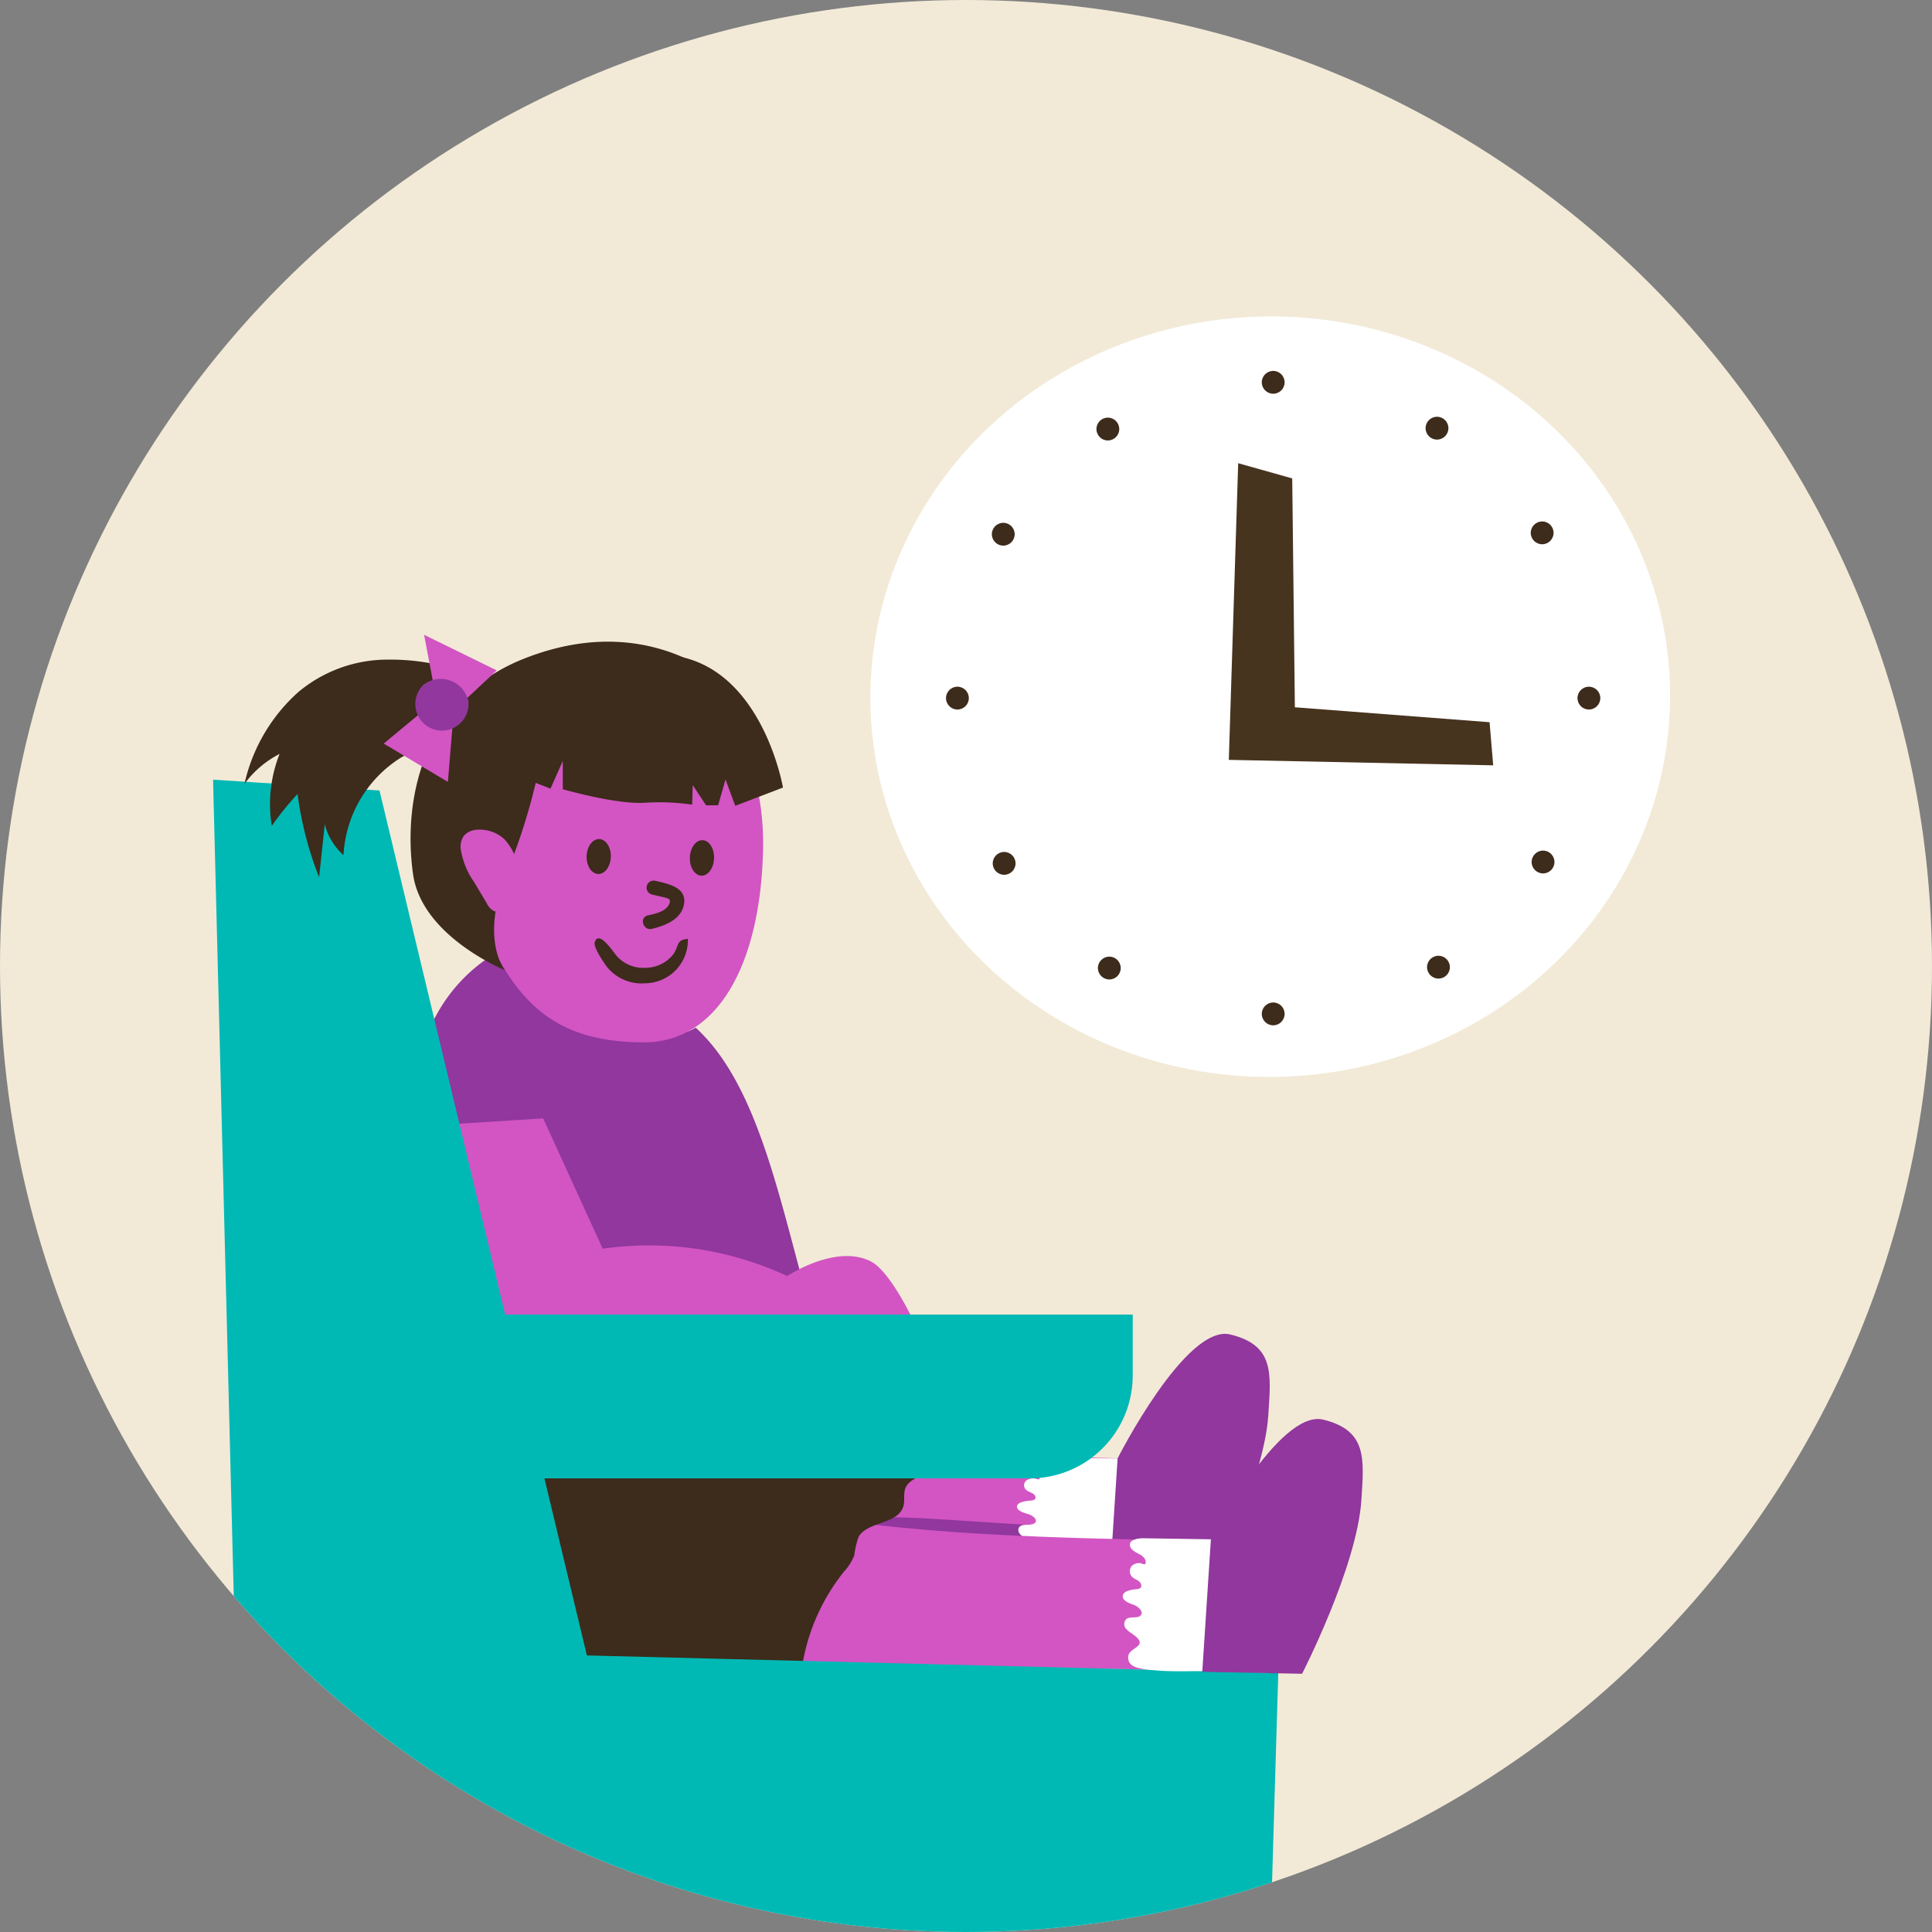 <svg xmlns="http://www.w3.org/2000/svg" xmlns:xlink="http://www.w3.org/1999/xlink" id="Layer_1" data-name="Layer 1" viewBox="0 0 198.04 198.04"><rect x="0" y="0" width="198.04" height="198.04" fill="#808080" stroke="none"/><defs><style>.cls-1{fill:none;}.cls-2{fill:#f2ead7;}.cls-3{fill:#fff;}.cls-4{fill:#47341f;}.cls-5{clip-path:url(#clip-path);}.cls-6{fill:#91379d;}.cls-7{fill:#d255c3;}.cls-8{fill:#3d2b1b;}.cls-9{fill:#00b9b4;}</style><clipPath id="clip-path"><circle class="cls-1" cx="99.02" cy="99.02" r="99.02"></circle></clipPath></defs><title>Artboard 1</title><circle class="cls-2" cx="99.02" cy="99.02" r="99.02"></circle><ellipse class="cls-3" cx="130.21" cy="71.4" rx="40.99" ry="38.98" transform="translate(-1.77 3.33) rotate(-1.45)"></ellipse><polygon class="cls-4" points="126.92 47.48 132.46 49.04 132.73 72.5 152.69 74.03 153.06 78.45 125.96 77.89 126.92 47.48"></polygon><g class="cls-5"><path class="cls-6" d="M86.61,144.79,51.9,161.6,43,115.19a16.73,16.73,0,0,1,6.54-16.65l1.11-.81c5.29,6.41,17.55,9.87,20.65,7.6C79.76,113.05,80.83,131,86.61,144.79Z"></path><path class="cls-7" d="M80.69,130.8s5-3.33,8.57-1.5c2,1,4.38,6.11,4.38,6.11l-40.28,3.21-9.84-23.21,12.16-.77L61.78,128A33.47,33.47,0,0,1,80.69,130.8Z"></path><polygon class="cls-7" points="78.73 139.56 85.62 148.68 123.89 149.75 123.89 162.9 61.1 161.3 54.32 149.35 78.73 139.56"></polygon><path class="cls-6" d="M103,156.16l-5.43-.35c-5-.32-10.17-.64-15.07.57A16.53,16.53,0,0,0,89.15,158c4.95.46,9.9.92,14.87.95a67.83,67.83,0,0,0,7.41-.35c.56-.06,2.89,0,2.88-.74S112,157,111.52,157C108.7,156.52,105.85,156.34,103,156.16Z"></path><path class="cls-3" d="M105.63,158c-.31-.25-.72-.41-1-.67s-.37-.71,0-.92,1.14,0,1.46-.31-.22-.77-.73-.91-1.16-.37-1.11-.79.84-.54,1.42-.59a.71.71,0,0,0,.36-.09c.22-.14.11-.44-.11-.59s-.5-.22-.7-.38a.63.63,0,0,1,0-1,1.22,1.22,0,0,1,1-.16c.23.06.34.13.37-.14s-.32-.55-.62-.68-1-.42-1-.82.81-.56,1.39-.55l8.5.11a65.07,65.07,0,0,0,0,11.51,78.5,78.5,0,0,1-8.55-.18c-.78-.11-1.51-.28-1.53-1C104.76,158.88,106.76,158.85,105.63,158Z"></path><path class="cls-6" d="M114.56,149.49s7-13.81,11.55-12.7,4.17,4,3.9,8.23c-.43,6.84-6.07,17.82-6.07,17.82l-10.23-.2Z"></path><path class="cls-7" d="M78.11,154.44c15,3.16,30.45,3.13,45.75,3.56,3.19.08,3.11,4.75,6.29,4.84l3.27,8.57-74.27-1.28-6-20.94Z"></path><path class="cls-8" d="M102.07,145.75c-2.36-.56-5.07.93-5.56,3.05a4.26,4.26,0,0,1-.33,1.21c-.65,1.17-2.74,1.24-3.33,2.44-.33.68,0,1.49-.34,2.18-.68,1.59-3.67,1.39-4.51,2.92a9,9,0,0,0-.43,1.88,5.24,5.24,0,0,1-1.06,1.67,20.73,20.73,0,0,0-4.21,9.24,1.11,1.11,0,0,1-.32.72,1.37,1.37,0,0,1-.69.22c-7.15.85-14.38-.28-21.47-1.41a4.12,4.12,0,0,1-1.79-.58,3,3,0,0,1-.93-1.35,32,32,0,0,1-2.4-17.59,2.11,2.11,0,0,1,.72-1.51,2.74,2.74,0,0,1,1.34-.33c10.24-.79,20.58-.7,30.74-2.14,4.31-.61,8.67-1.49,13-.93"></path><polygon class="cls-9" points="127.96 274.56 131.03 171.49 60.16 169.69 38.9 81.03 21.84 79.92 26.8 275.58 48.45 276.57 47.99 197.13 107.47 201.04 110.7 274.79 127.96 274.56"></polygon><path class="cls-9" d="M40.11,134.75h76a0,0,0,0,1,0,0V141a10.54,10.54,0,0,1-10.54,10.54H40.11a0,0,0,0,1,0,0V134.75A0,0,0,0,1,40.11,134.75Z"></path><path class="cls-7" d="M48,91.19c3.8,10.37,7.62,15.66,18,15.66,7.51,0,11.94-7.87,12.22-19.7.27-11.64-6.32-20.19-16.7-20.26S44,80.25,48,91.19Z"></path><ellipse class="cls-8" cx="61.4" cy="87.94" rx="1.79" ry="1.24" transform="matrix(0.03, -1, 1, 0.03, -28.41, 146.56)"></ellipse><ellipse class="cls-8" cx="71.95" cy="87.94" rx="1.82" ry="1.24" transform="translate(-18.19 157.11) rotate(-88.21)"></ellipse><path class="cls-8" d="M66.78,91.68l1.28.3c.43.1.77.18.54.69-.35.78-1.45,1-2.19,1.16-.92.23-.48,1.61.43,1.38,1.41-.35,3.08-1,3.29-2.64s-1.72-2-3-2.29a.72.72,0,0,0-.33,1.4Z"></path><path class="cls-3" d="M116.48,167.8c-.31-.29-.72-.48-1-.79a.72.72,0,0,1,0-1.07c.41-.28,1.13,0,1.45-.36s-.22-.9-.73-1.08-1.16-.43-1.11-.92.84-.63,1.42-.68a.61.61,0,0,0,.36-.11c.22-.17.11-.51-.11-.69s-.5-.26-.7-.45a.83.83,0,0,1,0-1.18,1.06,1.06,0,0,1,1-.19c.23.08.35.16.38-.16s-.33-.65-.62-.79c-.45-.23-1-.5-1-1s.81-.66,1.39-.65l8.5.13a89.07,89.07,0,0,0,0,13.47c-2.76-.06-5.83.22-8.55-.21-.78-.13-1.51-.33-1.52-1.18C115.62,168.88,117.61,168.84,116.48,167.8Z"></path><path class="cls-8" d="M70.51,96.24c-1.24.1-.86.7-1.51,1.6a3.61,3.61,0,0,1-2.78,1.36,3.65,3.65,0,0,1-3-1.2c-.3-.34-1.86-2.77-2.26-1.4-.15.51,1,2.18,1.32,2.59a4.57,4.57,0,0,0,3.88,1.6A4.42,4.42,0,0,0,70.51,96.24Z"></path><path class="cls-8" d="M50.14,78.38l6.29,2.46L57.69,78v2.9s5.36,1.55,8.34,1.39a23.45,23.45,0,0,1,4.92.19l.06-2,1.37,2.07,1.23,0,.76-2.65,1,2.7,4.89-1.87s-2.36-13.81-13-13.64-17.1,10.67-17.1,10.67"></path><path class="cls-8" d="M51.75,99.44s-2.59-3.12.17-9.91a61.87,61.87,0,0,0,3.81-13.31l20.49-4.49s-8.28-9.89-22.59-4.18c-10,4-12.42,14-11.29,22.06C43.24,96,51.75,99.44,51.75,99.44Z"></path><path class="cls-8" d="M39.06,67.63a14.25,14.25,0,0,0-8.48,3.31,17.81,17.81,0,0,0-5.52,9.41,10.29,10.29,0,0,1,3.6-3.07,13.94,13.94,0,0,0-.8,7.38,29.67,29.67,0,0,1,2.64-3.27,35.78,35.78,0,0,0,2.21,8.53l.58-5.43a6.42,6.42,0,0,0,1.92,3.17,12.57,12.57,0,0,1,5.89-10c3-1.71,6.31-1.91,9.61-2.08-.11,0,.18-4.67,0-5.07-.47-1.26-2.57-1.45-3.41-1.71A23.11,23.11,0,0,0,39.06,67.63Z"></path><path class="cls-7" d="M51.68,86a3.75,3.75,0,0,0-2.9-.94,1.87,1.87,0,0,0-1.24.63A2,2,0,0,0,47.22,87a8.06,8.06,0,0,0,1.38,3.42l1.29,2.16a1.69,1.69,0,0,0,.75.81,1.19,1.19,0,0,0,.77,0,2.15,2.15,0,0,0,1.29-1.37A5.55,5.55,0,0,0,51.68,86Z"></path><polygon class="cls-7" points="44.74 71.74 43.47 65.07 50.92 68.72 46.52 72.83 45.91 80.15 39.33 76.22 44.74 71.74"></polygon><path class="cls-6" d="M48,71.75A2.73,2.73,0,1,1,43.4,70.2a2.9,2.9,0,0,1,4.49,1.28A1.31,1.31,0,0,1,48,71.75Z"></path><path class="cls-6" d="M124.12,157.83s7-13.42,11.52-12.31,4.18,4,3.91,8.23c-.44,6.84-6.08,17.82-6.08,17.82l-10.23-.2Z"></path></g><circle class="cls-8" cx="130.51" cy="39.19" r="1.17"></circle><circle class="cls-8" cx="130.51" cy="103.93" r="1.17"></circle><circle class="cls-8" cx="162.87" cy="71.56" r="1.17"></circle><circle class="cls-8" cx="98.14" cy="71.56" r="1.17"></circle><circle class="cls-8" cx="147.3" cy="43.89" r="1.17"></circle><circle class="cls-8" cx="113.71" cy="99.23" r="1.17"></circle><circle class="cls-8" cx="158.17" cy="88.36" r="1.17"></circle><circle class="cls-8" cx="102.84" cy="54.76" r="1.17"></circle><circle class="cls-8" cx="158.08" cy="54.62" r="1.17"></circle><circle class="cls-8" cx="102.93" cy="88.5" r="1.17"></circle><circle class="cls-8" cx="147.45" cy="99.14" r="1.17"></circle><circle class="cls-8" cx="113.56" cy="43.98" r="1.17"></circle></svg>